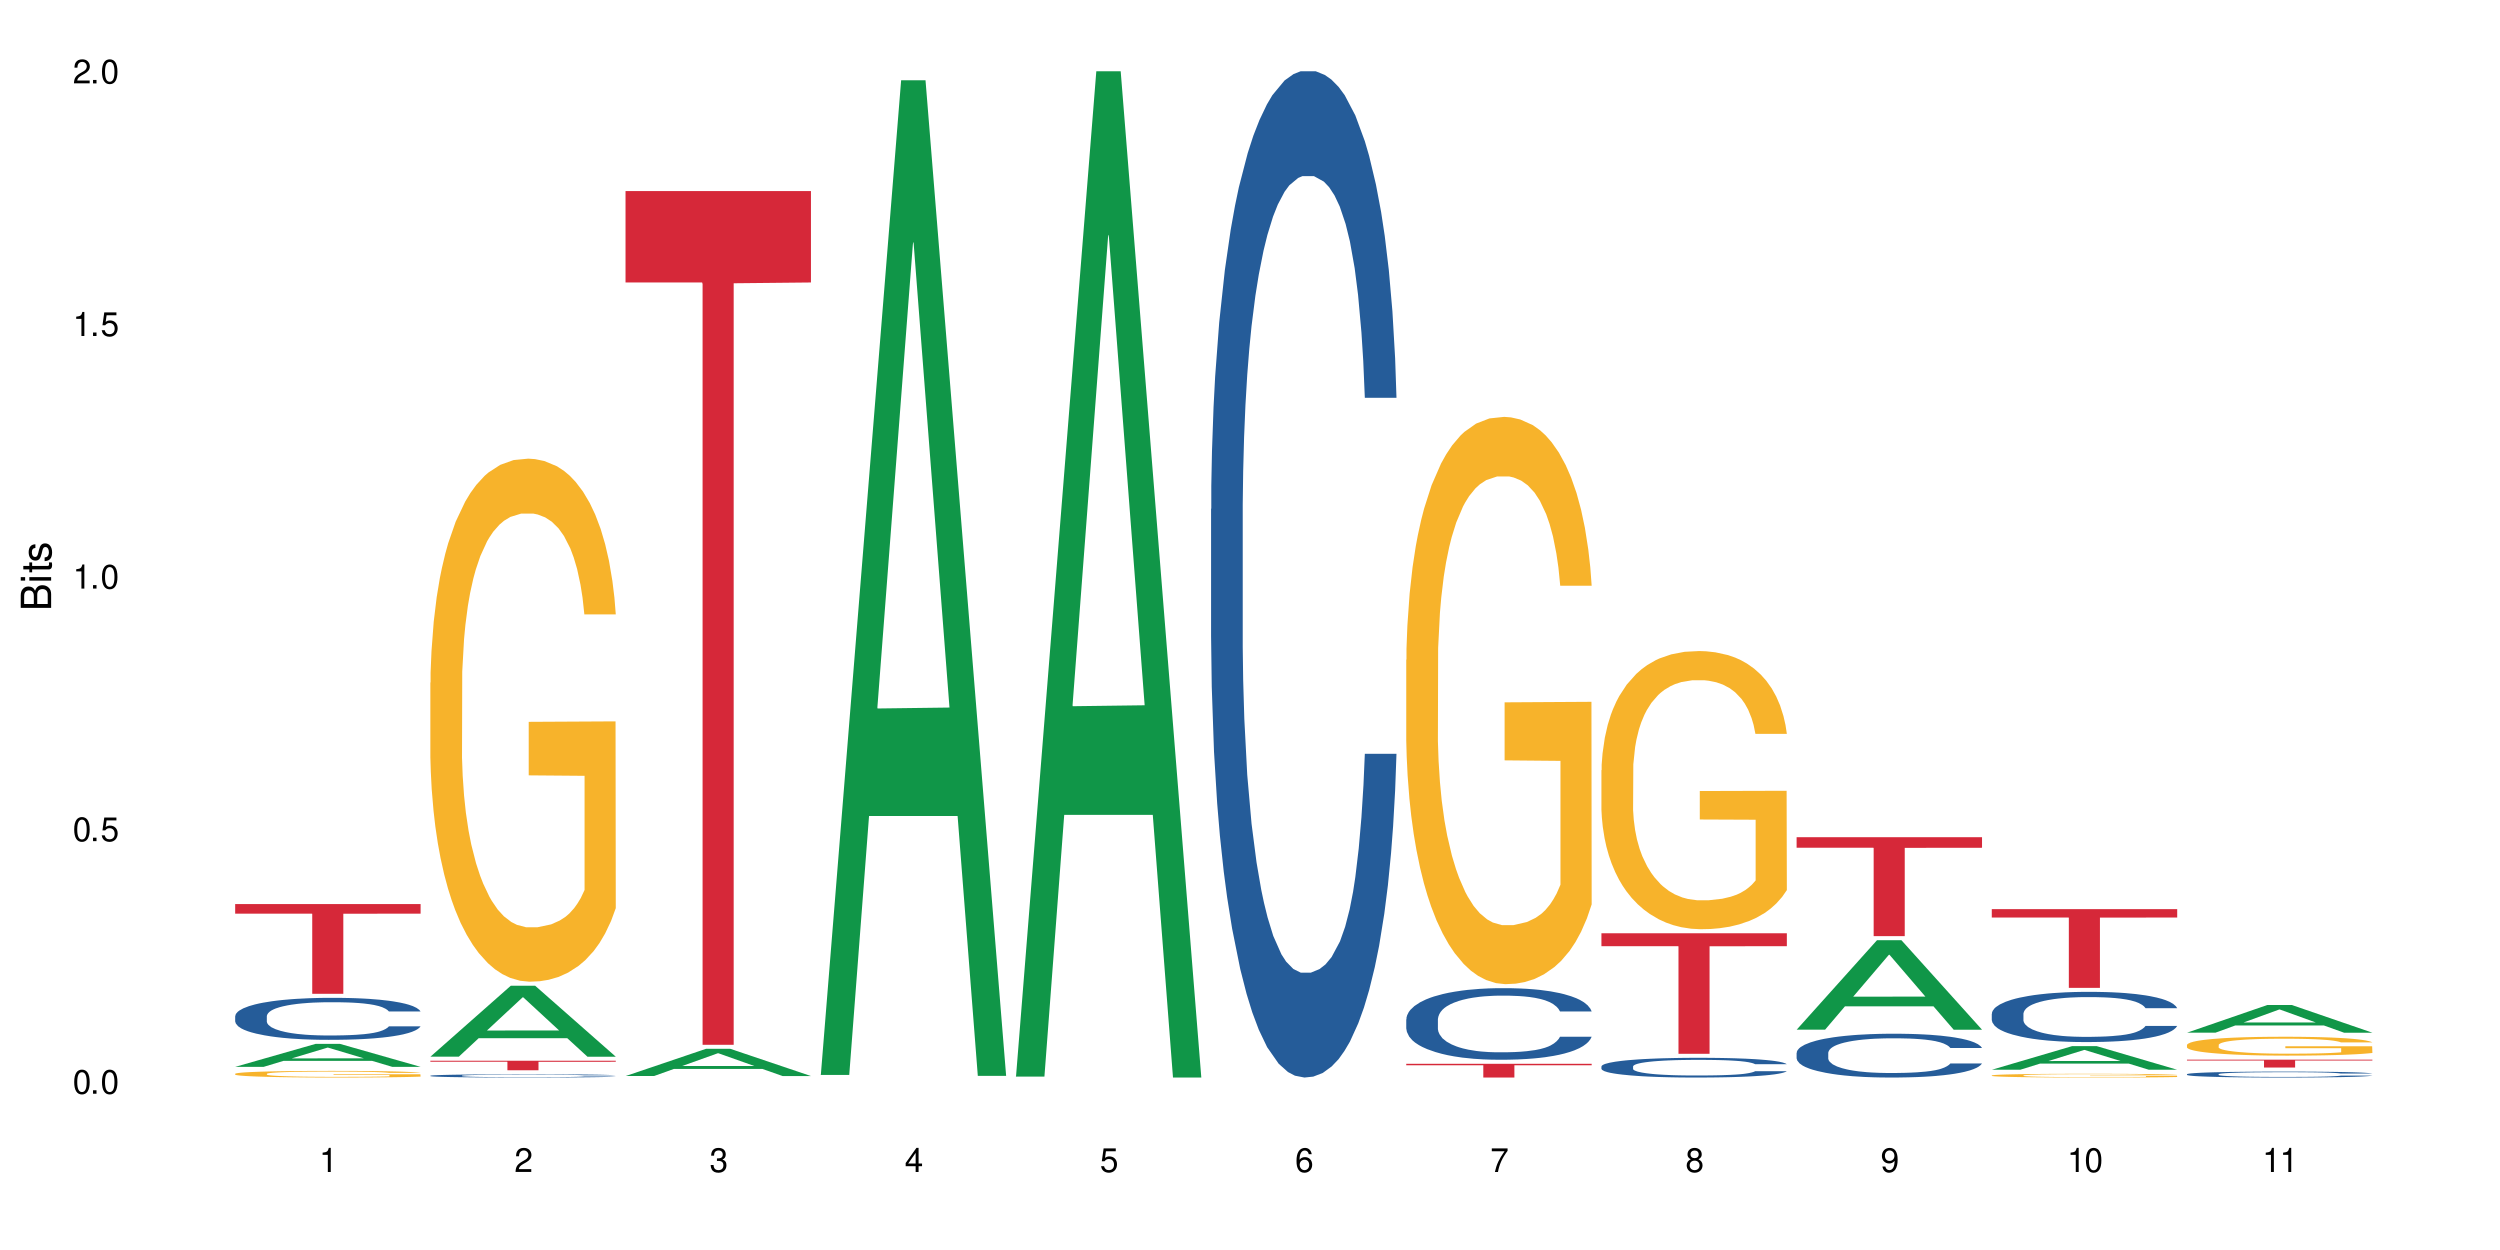 <?xml version="1.0" encoding="UTF-8"?>
<svg xmlns="http://www.w3.org/2000/svg" xmlns:xlink="http://www.w3.org/1999/xlink" width="720" height="360" viewBox="0 0 720 360">
<defs>
<g>
<g id="glyph-0-0">
</g>
<g id="glyph-0-1">
<path d="M 2.641 -6.938 C 2 -6.938 1.422 -6.656 1.078 -6.172 C 0.641 -5.562 0.406 -4.641 0.406 -3.359 C 0.406 -1.016 1.188 0.219 2.641 0.219 C 4.078 0.219 4.859 -1.016 4.859 -3.297 C 4.859 -4.641 4.656 -5.547 4.203 -6.172 C 3.844 -6.656 3.281 -6.938 2.641 -6.938 Z M 2.641 -6.188 C 3.547 -6.188 4 -5.25 4 -3.375 C 4 -1.406 3.562 -0.484 2.625 -0.484 C 1.734 -0.484 1.281 -1.438 1.281 -3.344 C 1.281 -5.25 1.734 -6.188 2.641 -6.188 Z M 2.641 -6.188 "/>
</g>
<g id="glyph-0-2">
<path d="M 1.828 -1 L 0.828 -1 L 0.828 0 L 1.828 0 Z M 1.828 -1 "/>
</g>
<g id="glyph-0-3">
<path d="M 4.562 -6.797 L 1.062 -6.797 L 0.547 -3.094 L 1.328 -3.094 C 1.719 -3.562 2.047 -3.734 2.578 -3.734 C 3.484 -3.734 4.062 -3.109 4.062 -2.094 C 4.062 -1.125 3.484 -0.531 2.578 -0.531 C 1.828 -0.531 1.375 -0.906 1.188 -1.672 L 0.328 -1.672 C 0.453 -1.109 0.547 -0.844 0.75 -0.594 C 1.125 -0.078 1.828 0.219 2.594 0.219 C 3.969 0.219 4.922 -0.781 4.922 -2.219 C 4.922 -3.562 4.031 -4.484 2.719 -4.484 C 2.25 -4.484 1.859 -4.359 1.469 -4.062 L 1.734 -5.969 L 4.562 -5.969 Z M 4.562 -6.797 "/>
</g>
<g id="glyph-0-4">
<path d="M 2.484 -4.938 L 2.484 0 L 3.328 0 L 3.328 -6.938 L 2.766 -6.938 C 2.469 -5.875 2.281 -5.734 0.984 -5.562 L 0.984 -4.938 Z M 2.484 -4.938 "/>
</g>
<g id="glyph-0-5">
<path d="M 4.859 -0.828 L 1.281 -0.828 C 1.359 -1.406 1.672 -1.781 2.5 -2.281 L 3.469 -2.828 C 4.406 -3.344 4.906 -4.062 4.906 -4.906 C 4.906 -5.484 4.672 -6.031 4.266 -6.406 C 3.859 -6.766 3.375 -6.938 2.719 -6.938 C 1.859 -6.938 1.219 -6.625 0.844 -6.031 C 0.609 -5.672 0.5 -5.234 0.484 -4.531 L 1.328 -4.531 C 1.359 -5.016 1.406 -5.281 1.531 -5.516 C 1.75 -5.938 2.188 -6.203 2.703 -6.203 C 3.469 -6.203 4.031 -5.641 4.031 -4.891 C 4.031 -4.344 3.719 -3.859 3.125 -3.516 L 2.234 -3 C 0.812 -2.172 0.406 -1.531 0.328 -0.016 L 4.859 -0.016 Z M 4.859 -0.828 "/>
</g>
<g id="glyph-0-6">
<path d="M 2.125 -3.188 L 2.578 -3.188 C 3.5 -3.188 3.984 -2.766 3.984 -1.922 C 3.984 -1.062 3.469 -0.531 2.594 -0.531 C 1.656 -0.531 1.203 -1 1.156 -2.016 L 0.312 -2.016 C 0.344 -1.453 0.438 -1.094 0.609 -0.781 C 0.953 -0.109 1.625 0.219 2.547 0.219 C 3.953 0.219 4.859 -0.625 4.859 -1.938 C 4.859 -2.828 4.516 -3.297 3.703 -3.594 C 4.344 -3.844 4.656 -4.328 4.656 -5.031 C 4.656 -6.219 3.875 -6.938 2.578 -6.938 C 1.203 -6.938 0.484 -6.172 0.453 -4.703 L 1.297 -4.703 C 1.312 -5.125 1.344 -5.359 1.453 -5.578 C 1.641 -5.969 2.062 -6.203 2.594 -6.203 C 3.344 -6.203 3.797 -5.75 3.797 -5 C 3.797 -4.516 3.609 -4.219 3.25 -4.047 C 3.016 -3.953 2.703 -3.922 2.125 -3.906 Z M 2.125 -3.188 "/>
</g>
<g id="glyph-0-7">
<path d="M 3.141 -1.672 L 3.141 0 L 3.984 0 L 3.984 -1.672 L 4.984 -1.672 L 4.984 -2.438 L 3.984 -2.438 L 3.984 -6.938 L 3.359 -6.938 L 0.266 -2.578 L 0.266 -1.672 Z M 3.141 -2.438 L 1 -2.438 L 3.141 -5.5 Z M 3.141 -2.438 "/>
</g>
<g id="glyph-0-8">
<path d="M 4.781 -5.125 C 4.609 -6.266 3.891 -6.938 2.844 -6.938 C 2.094 -6.938 1.422 -6.578 1.031 -5.953 C 0.594 -5.266 0.406 -4.422 0.406 -3.172 C 0.406 -2 0.578 -1.25 0.984 -0.641 C 1.359 -0.078 1.953 0.219 2.703 0.219 C 3.984 0.219 4.922 -0.75 4.922 -2.094 C 4.922 -3.375 4.062 -4.281 2.844 -4.281 C 2.172 -4.281 1.641 -4.031 1.281 -3.516 C 1.281 -5.234 1.828 -6.188 2.797 -6.188 C 3.391 -6.188 3.797 -5.797 3.938 -5.125 Z M 2.734 -3.531 C 3.547 -3.531 4.062 -2.953 4.062 -2.031 C 4.062 -1.156 3.484 -0.531 2.703 -0.531 C 1.922 -0.531 1.328 -1.188 1.328 -2.078 C 1.328 -2.938 1.906 -3.531 2.734 -3.531 Z M 2.734 -3.531 "/>
</g>
<g id="glyph-0-9">
<path d="M 4.984 -6.797 L 0.438 -6.797 L 0.438 -5.969 L 4.109 -5.969 C 2.5 -3.656 1.828 -2.234 1.328 0 L 2.219 0 C 2.594 -2.172 3.453 -4.047 4.984 -6.094 Z M 4.984 -6.797 "/>
</g>
<g id="glyph-0-10">
<path d="M 3.75 -3.656 C 4.469 -4.094 4.688 -4.438 4.688 -5.078 C 4.688 -6.172 3.844 -6.938 2.641 -6.938 C 1.438 -6.938 0.594 -6.172 0.594 -5.094 C 0.594 -4.438 0.812 -4.094 1.516 -3.656 C 0.734 -3.266 0.359 -2.703 0.359 -1.922 C 0.359 -0.656 1.281 0.219 2.641 0.219 C 3.984 0.219 4.922 -0.656 4.922 -1.922 C 4.922 -2.703 4.531 -3.266 3.75 -3.656 Z M 2.641 -6.188 C 3.359 -6.188 3.812 -5.75 3.812 -5.062 C 3.812 -4.406 3.344 -3.984 2.641 -3.984 C 1.922 -3.984 1.453 -4.406 1.453 -5.078 C 1.453 -5.75 1.922 -6.188 2.641 -6.188 Z M 2.641 -3.266 C 3.484 -3.266 4.062 -2.719 4.062 -1.906 C 4.062 -1.078 3.484 -0.531 2.625 -0.531 C 1.797 -0.531 1.219 -1.094 1.219 -1.906 C 1.219 -2.719 1.781 -3.266 2.641 -3.266 Z M 2.641 -3.266 "/>
</g>
<g id="glyph-0-11">
<path d="M 0.516 -1.578 C 0.672 -0.453 1.406 0.219 2.438 0.219 C 3.188 0.219 3.859 -0.141 4.266 -0.766 C 4.688 -1.453 4.891 -2.297 4.891 -3.547 C 4.891 -4.719 4.703 -5.453 4.312 -6.078 C 3.938 -6.641 3.344 -6.938 2.594 -6.938 C 1.297 -6.938 0.359 -5.969 0.359 -4.625 C 0.359 -3.344 1.234 -2.453 2.453 -2.453 C 3.094 -2.453 3.578 -2.672 4.016 -3.203 C 4 -1.484 3.469 -0.531 2.5 -0.531 C 1.906 -0.531 1.484 -0.906 1.359 -1.578 Z M 2.578 -6.203 C 3.375 -6.203 3.969 -5.531 3.969 -4.641 C 3.969 -3.797 3.391 -3.188 2.547 -3.188 C 1.734 -3.188 1.234 -3.766 1.234 -4.688 C 1.234 -5.562 1.797 -6.203 2.578 -6.203 Z M 2.578 -6.203 "/>
</g>
<g id="glyph-1-0">
</g>
<g id="glyph-1-1">
<path d="M 0 -0.953 L 0 -4.891 C 0 -5.719 -0.234 -6.344 -0.734 -6.797 C -1.188 -7.234 -1.812 -7.469 -2.5 -7.469 C -3.547 -7.469 -4.188 -7 -4.625 -5.875 C -4.984 -6.688 -5.625 -7.094 -6.531 -7.094 C -7.172 -7.094 -7.734 -6.859 -8.141 -6.391 C -8.562 -5.922 -8.75 -5.344 -8.75 -4.5 L -8.75 -0.953 Z M -4.984 -2.062 L -7.766 -2.062 L -7.766 -4.219 C -7.766 -4.844 -7.688 -5.203 -7.453 -5.5 C -7.219 -5.812 -6.859 -5.969 -6.375 -5.969 C -5.891 -5.969 -5.531 -5.812 -5.297 -5.5 C -5.062 -5.203 -4.984 -4.844 -4.984 -4.219 Z M -0.984 -2.062 L -4 -2.062 L -4 -4.781 C -4 -5.766 -3.438 -6.359 -2.484 -6.359 C -1.547 -6.359 -0.984 -5.766 -0.984 -4.781 Z M -0.984 -2.062 "/>
</g>
<g id="glyph-1-2">
<path d="M -6.281 -1.797 L -6.281 -0.797 L 0 -0.797 L 0 -1.797 Z M -8.75 -1.797 L -8.75 -0.797 L -7.484 -0.797 L -7.484 -1.797 Z M -8.75 -1.797 "/>
</g>
<g id="glyph-1-3">
<path d="M -6.281 -3.047 L -6.281 -2.016 L -8.016 -2.016 L -8.016 -1.016 L -6.281 -1.016 L -6.281 -0.172 L -5.469 -0.172 L -5.469 -1.016 L -0.719 -1.016 C -0.078 -1.016 0.281 -1.453 0.281 -2.234 C 0.281 -2.5 0.25 -2.719 0.188 -3.047 L -0.641 -3.047 C -0.609 -2.906 -0.594 -2.766 -0.594 -2.562 C -0.594 -2.141 -0.719 -2.016 -1.156 -2.016 L -5.469 -2.016 L -5.469 -3.047 Z M -6.281 -3.047 "/>
</g>
<g id="glyph-1-4">
<path d="M -4.531 -5.25 C -5.766 -5.25 -6.469 -4.422 -6.469 -2.969 C -6.469 -1.516 -5.719 -0.562 -4.547 -0.562 C -3.562 -0.562 -3.094 -1.062 -2.734 -2.562 L -2.516 -3.484 C -2.344 -4.188 -2.094 -4.469 -1.641 -4.469 C -1.047 -4.469 -0.641 -3.875 -0.641 -3 C -0.641 -2.453 -0.797 -2 -1.062 -1.75 C -1.25 -1.594 -1.422 -1.531 -1.875 -1.469 L -1.875 -0.406 C -0.422 -0.453 0.281 -1.266 0.281 -2.922 C 0.281 -4.5 -0.5 -5.516 -1.719 -5.516 C -2.656 -5.516 -3.172 -4.984 -3.469 -3.734 L -3.703 -2.766 C -3.891 -1.953 -4.156 -1.609 -4.594 -1.609 C -5.188 -1.609 -5.547 -2.125 -5.547 -2.938 C -5.547 -3.75 -5.203 -4.172 -4.531 -4.203 Z M -4.531 -5.25 "/>
</g>
</g>
</defs>
<rect x="-72" y="-36" width="864" height="432" fill="rgb(100%, 100%, 100%)" fill-opacity="1"/>
<path fill-rule="nonzero" fill="rgb(6.275%, 58.824%, 28.235%)" fill-opacity="1" d="M 67.73 307.25 L 67.789 307.242 L 90.895 300.637 L 97.91 300.637 L 121.133 307.254 L 112.973 307.254 L 107.152 305.527 L 81.652 305.527 L 75.945 307.25 L 67.73 307.25 L 84.105 304.812 L 104.816 304.805 L 94.488 301.719 L 94.375 301.711 L 94.262 301.73 L 84.047 304.805 L 84.105 304.812 Z M 67.73 307.25 "/>
<path fill-rule="nonzero" fill="rgb(14.51%, 36.078%, 60%)" fill-opacity="1" d="M 67.73 292.645 L 67.797 292.633 L 67.797 292.367 L 67.992 291.949 L 68.449 291.418 L 68.902 291.055 L 70.074 290.402 L 71.703 289.77 L 73.398 289.285 L 74.633 288.996 L 75.742 288.777 L 78.281 288.367 L 79.91 288.156 L 81.668 287.969 L 83.816 287.781 L 85.379 287.672 L 88.895 287.496 L 91.5 287.418 L 93.52 287.383 L 97.883 287.383 L 100.488 287.43 L 102.375 287.484 L 104.461 287.574 L 106.219 287.672 L 109.281 287.914 L 112.016 288.223 L 113.254 288.402 L 115.207 288.742 L 116.703 289.074 L 117.746 289.363 L 118.918 289.77 L 119.961 290.27 L 120.742 290.832 L 121.133 291.309 L 112.016 291.309 L 111.559 290.867 L 111.039 290.523 L 110.062 290.07 L 109.086 289.75 L 107.715 289.43 L 106.48 289.219 L 104.785 289.008 L 103.289 288.875 L 101.727 288.777 L 100.227 288.711 L 97.363 288.645 L 94.039 288.645 L 92.805 288.668 L 90.262 288.754 L 88.895 288.832 L 86.941 288.988 L 85.574 289.129 L 83.945 289.352 L 82.84 289.539 L 81.473 289.828 L 80.496 290.082 L 79.387 290.445 L 78.738 290.723 L 78.152 291.031 L 77.629 291.395 L 77.238 291.781 L 76.977 292.191 L 76.848 292.59 L 76.848 294.301 L 76.977 294.699 L 77.305 295.164 L 78.152 295.84 L 79.387 296.422 L 80.82 296.887 L 82.188 297.219 L 82.969 297.375 L 84.012 297.551 L 85.641 297.773 L 87.984 297.992 L 89.352 298.082 L 91.438 298.168 L 93.586 298.215 L 96.449 298.215 L 98.988 298.168 L 100.684 298.113 L 102.441 298.027 L 104.852 297.84 L 106.348 297.66 L 107.652 297.453 L 108.629 297.242 L 109.281 297.066 L 110.258 296.723 L 111.039 296.348 L 111.625 295.961 L 112.016 295.582 L 121.133 295.582 L 120.742 296.027 L 120.156 296.457 L 119.57 296.777 L 118.656 297.164 L 117.613 297.508 L 116.117 297.895 L 114.879 298.148 L 113.254 298.422 L 111.754 298.633 L 110.125 298.82 L 107.715 299.043 L 106.152 299.152 L 104.461 299.254 L 102.441 299.34 L 99.902 299.418 L 97.168 299.461 L 94.625 299.473 L 91.891 299.453 L 89.871 299.406 L 87.203 299.309 L 83.883 299.109 L 81.473 298.898 L 79.582 298.688 L 77.957 298.469 L 76.133 298.168 L 73.789 297.684 L 72.355 297.309 L 71.379 297 L 70.27 296.566 L 69.488 296.18 L 68.578 295.562 L 67.926 294.777 L 67.73 294.168 Z M 67.73 292.645 "/>
<path fill-rule="nonzero" fill="rgb(96.863%, 70.196%, 16.863%)" fill-opacity="1" d="M 67.73 309.238 L 67.797 309.238 L 67.797 309.203 L 68.055 309.121 L 68.707 309.016 L 69.555 308.926 L 70.465 308.855 L 71.051 308.82 L 72.027 308.766 L 72.875 308.727 L 75.023 308.648 L 77.762 308.574 L 79.258 308.543 L 80.949 308.516 L 83.359 308.48 L 84.469 308.469 L 87.855 308.441 L 91.695 308.422 L 95.93 308.418 L 97.883 308.422 L 100.555 308.426 L 104.199 308.445 L 106.285 308.465 L 107.91 308.48 L 109.605 308.504 L 111.688 308.539 L 113.645 308.582 L 115.207 308.621 L 116.77 308.676 L 118.07 308.73 L 119.18 308.793 L 120.156 308.867 L 120.742 308.926 L 121.133 308.988 L 112.078 308.988 L 111.559 308.926 L 110.973 308.879 L 109.996 308.82 L 109.02 308.781 L 108.043 308.746 L 106.219 308.703 L 104.656 308.672 L 102.703 308.648 L 100.812 308.633 L 98.664 308.621 L 93.91 308.621 L 90.785 308.633 L 88.961 308.645 L 87.66 308.66 L 85.836 308.688 L 84.727 308.707 L 84.078 308.719 L 82.125 308.773 L 80.82 308.824 L 80.105 308.855 L 79.191 308.91 L 78.543 308.957 L 77.824 309.027 L 77.434 309.078 L 76.914 309.199 L 76.848 309.512 L 77.043 309.578 L 77.434 309.652 L 77.957 309.715 L 78.738 309.781 L 79.52 309.832 L 80.887 309.898 L 82.059 309.945 L 82.969 309.973 L 84.727 310.02 L 85.445 310.035 L 87.137 310.07 L 88.895 310.094 L 91.047 310.113 L 92.672 310.125 L 95.277 310.133 L 98.598 310.133 L 102.508 310.121 L 104.98 310.109 L 106.676 310.094 L 107.781 310.082 L 109.148 310.062 L 110.125 310.047 L 111.039 310.027 L 112.145 309.996 L 112.145 309.578 L 96.059 309.578 L 96.059 309.383 L 121.066 309.379 L 121.133 310.062 L 119.766 310.109 L 118.07 310.156 L 116.441 310.191 L 114.75 310.219 L 112.34 310.254 L 110.387 310.273 L 107.391 310.301 L 104.656 310.316 L 101.789 310.324 L 99.25 310.332 L 96.254 310.332 L 93.586 310.328 L 90.719 310.32 L 88.441 310.305 L 86.355 310.285 L 84.273 310.266 L 81.668 310.227 L 79.973 310.199 L 78.215 310.16 L 76.457 310.117 L 74.895 310.07 L 73.852 310.035 L 72.812 309.992 L 71.703 309.938 L 70.66 309.879 L 69.879 309.824 L 69.164 309.766 L 68.645 309.707 L 68.121 309.629 L 67.859 309.566 L 67.73 309.512 Z M 67.73 309.238 "/>
<path fill-rule="nonzero" fill="rgb(83.922%, 15.686%, 22.353%)" fill-opacity="1" d="M 67.73 260.367 L 121.133 260.367 L 121.133 263.133 L 98.875 263.156 L 98.875 286.219 L 89.922 286.219 L 89.922 263.18 L 89.793 263.133 L 67.73 263.133 Z M 67.73 260.367 "/>
<path fill-rule="nonzero" fill="rgb(6.275%, 58.824%, 28.235%)" fill-opacity="1" d="M 123.941 304.312 L 124 304.293 L 147.105 283.895 L 154.125 283.895 L 177.344 304.332 L 169.184 304.332 L 163.367 298.996 L 137.863 298.996 L 132.156 304.312 L 123.941 304.312 L 140.316 296.789 L 161.027 296.77 L 150.699 287.234 L 150.586 287.215 L 150.473 287.273 L 140.258 296.77 L 140.316 296.789 Z M 123.941 304.312 "/>
<path fill-rule="nonzero" fill="rgb(14.51%, 36.078%, 60%)" fill-opacity="1" d="M 123.941 309.805 L 124.008 309.801 L 124.008 309.781 L 124.203 309.75 L 124.66 309.707 L 125.113 309.68 L 126.285 309.629 L 127.914 309.582 L 129.609 309.543 L 130.844 309.52 L 131.953 309.504 L 134.492 309.473 L 136.121 309.457 L 137.879 309.441 L 140.027 309.426 L 141.59 309.418 L 145.109 309.406 L 147.711 309.398 L 149.73 309.395 L 154.094 309.395 L 156.699 309.398 L 158.59 309.402 L 160.672 309.41 L 162.43 309.418 L 165.492 309.438 L 168.227 309.461 L 169.465 309.477 L 171.418 309.5 L 172.914 309.527 L 173.957 309.551 L 175.129 309.582 L 176.172 309.621 L 176.953 309.664 L 177.344 309.699 L 168.227 309.699 L 167.77 309.664 L 167.25 309.641 L 166.273 309.605 L 165.297 309.578 L 163.93 309.555 L 162.691 309.539 L 160.996 309.523 L 159.5 309.512 L 157.938 309.504 L 156.438 309.5 L 153.574 309.492 L 150.254 309.492 L 149.016 309.496 L 146.477 309.504 L 145.109 309.508 L 143.152 309.52 L 141.785 309.531 L 140.156 309.547 L 139.051 309.562 L 137.684 309.586 L 136.707 309.605 L 135.598 309.633 L 134.949 309.656 L 134.363 309.68 L 133.84 309.707 L 133.449 309.738 L 133.191 309.77 L 133.059 309.801 L 133.059 309.934 L 133.191 309.961 L 133.516 310 L 134.363 310.051 L 135.598 310.098 L 137.031 310.133 L 138.398 310.156 L 139.18 310.168 L 140.223 310.184 L 141.852 310.199 L 144.195 310.219 L 145.562 310.227 L 147.648 310.23 L 149.797 310.234 L 152.66 310.234 L 155.203 310.23 L 156.895 310.227 L 158.652 310.219 L 161.062 310.207 L 162.559 310.191 L 163.863 310.176 L 164.84 310.16 L 165.492 310.145 L 166.469 310.121 L 167.25 310.09 L 167.836 310.059 L 168.227 310.031 L 177.344 310.031 L 176.953 310.066 L 176.367 310.098 L 175.781 310.125 L 174.867 310.152 L 173.828 310.18 L 172.328 310.211 L 171.09 310.23 L 169.465 310.25 L 167.965 310.266 L 166.336 310.281 L 163.93 310.301 L 162.363 310.309 L 160.672 310.316 L 158.652 310.32 L 156.113 310.328 L 153.379 310.332 L 148.102 310.332 L 146.086 310.328 L 143.414 310.32 L 140.094 310.305 L 137.684 310.289 L 135.793 310.273 L 134.168 310.254 L 132.344 310.23 L 130 310.195 L 128.566 310.164 L 127.59 310.141 L 126.48 310.105 L 125.699 310.078 L 124.789 310.031 L 124.137 309.969 L 123.941 309.922 Z M 123.941 309.805 "/>
<path fill-rule="nonzero" fill="rgb(96.863%, 70.196%, 16.863%)" fill-opacity="1" d="M 123.941 196.609 L 124.008 196.473 L 124.008 193.723 L 124.27 187.531 L 124.918 179 L 125.766 171.984 L 126.676 166.48 L 127.266 163.594 L 128.242 159.465 L 129.086 156.438 L 131.234 150.25 L 133.973 144.469 L 135.469 141.996 L 137.164 139.656 L 139.57 137.043 L 140.68 136.078 L 144.066 133.879 L 147.906 132.5 L 152.141 132.09 L 154.094 132.227 L 156.766 132.777 L 160.41 134.289 L 162.496 135.664 L 164.125 137.043 L 165.816 138.828 L 167.902 141.582 L 169.855 144.883 L 171.418 148.184 L 172.98 152.312 L 174.281 156.715 L 175.391 161.531 L 176.367 167.309 L 176.953 172.121 L 177.344 176.938 L 168.293 176.938 L 167.77 172.121 L 167.184 168.41 L 166.207 163.867 L 165.23 160.566 L 164.254 157.953 L 162.43 154.375 L 160.867 152.176 L 158.914 150.25 L 157.023 149.012 L 154.875 148.184 L 153.574 147.91 L 150.121 147.91 L 146.996 148.871 L 145.172 149.973 L 143.871 151.074 L 142.047 153.137 L 140.941 154.789 L 140.289 155.891 L 138.336 160.152 L 137.031 164.008 L 136.316 166.621 L 135.402 170.746 L 134.754 174.461 L 134.035 179.965 L 133.645 184.09 L 133.125 193.445 L 133.059 218.211 L 133.254 223.438 L 133.645 229.078 L 134.168 234.031 L 134.949 239.258 L 135.73 243.246 L 137.098 248.613 L 138.27 252.191 L 139.18 254.527 L 140.941 258.242 L 141.656 259.48 L 143.348 261.957 L 145.109 263.883 L 147.258 265.535 L 148.883 266.359 L 151.488 267.047 L 154.812 267.047 L 158.719 266.223 L 161.191 265.121 L 162.887 264.02 L 163.992 263.059 L 165.359 261.547 L 166.336 260.168 L 167.25 258.656 L 168.355 256.316 L 168.355 223.438 L 152.27 223.301 L 152.27 207.891 L 177.277 207.754 L 177.344 261.547 L 175.977 265.258 L 174.281 268.836 L 172.656 271.59 L 170.961 273.926 L 168.551 276.539 L 166.598 278.191 L 163.602 280.117 L 160.867 281.355 L 158 282.18 L 155.461 282.594 L 152.465 282.73 L 149.797 282.457 L 146.93 281.629 L 144.652 280.531 L 142.566 279.156 L 140.484 277.367 L 137.879 274.477 L 136.188 272.137 L 134.426 269.25 L 132.668 265.809 L 131.105 262.094 L 130.062 259.207 L 129.023 255.906 L 127.914 251.777 L 126.871 247.102 L 126.09 242.836 L 125.375 238.02 L 124.855 233.48 L 124.332 227.289 L 124.074 222.336 L 123.941 218.07 Z M 123.941 196.609 "/>
<path fill-rule="nonzero" fill="rgb(83.922%, 15.686%, 22.353%)" fill-opacity="1" d="M 123.941 305.496 L 177.344 305.496 L 177.344 305.789 L 155.086 305.793 L 155.086 308.23 L 146.133 308.23 L 146.133 305.793 L 146.004 305.789 L 123.941 305.789 Z M 123.941 305.496 "/>
<path fill-rule="nonzero" fill="rgb(6.275%, 58.824%, 28.235%)" fill-opacity="1" d="M 180.152 309.895 L 180.211 309.891 L 203.316 302.062 L 210.336 302.062 L 233.555 309.902 L 225.395 309.902 L 219.578 307.855 L 194.074 307.855 L 188.371 309.895 L 180.152 309.895 L 196.527 307.008 L 217.238 307.004 L 206.91 303.344 L 206.797 303.336 L 206.684 303.355 L 196.473 307.004 L 196.527 307.008 Z M 180.152 309.895 "/>
<path fill-rule="nonzero" fill="rgb(83.922%, 15.686%, 22.353%)" fill-opacity="1" d="M 180.152 55.031 L 233.555 55.031 L 233.555 81.352 L 211.301 81.582 L 211.301 300.898 L 202.344 300.898 L 202.344 81.812 L 202.215 81.352 L 180.152 81.352 Z M 180.152 55.031 "/>
<path fill-rule="nonzero" fill="rgb(6.275%, 58.824%, 28.235%)" fill-opacity="1" d="M 236.367 309.582 L 236.422 309.312 L 259.527 23.121 L 266.547 23.121 L 289.766 309.852 L 281.609 309.852 L 275.789 235.004 L 250.285 235.004 L 244.582 309.582 L 236.367 309.582 L 252.738 204.043 L 273.449 203.773 L 263.121 69.965 L 263.008 69.699 L 262.895 70.504 L 252.684 203.773 L 252.738 204.043 Z M 236.367 309.582 "/>
<path fill-rule="nonzero" fill="rgb(6.275%, 58.824%, 28.235%)" fill-opacity="1" d="M 292.578 310.059 L 292.633 309.789 L 315.738 20.527 L 322.758 20.527 L 345.977 310.332 L 337.82 310.332 L 332 234.684 L 306.496 234.684 L 300.793 310.059 L 292.578 310.059 L 308.949 203.391 L 329.66 203.117 L 319.336 67.875 L 319.219 67.602 L 319.105 68.418 L 308.895 203.117 L 308.949 203.391 Z M 292.578 310.059 "/>
<path fill-rule="nonzero" fill="rgb(14.51%, 36.078%, 60%)" fill-opacity="1" d="M 348.789 146.621 L 348.852 146.355 L 348.852 140 L 349.051 129.934 L 349.504 117.215 L 349.961 108.477 L 351.133 92.844 L 352.762 77.746 L 354.453 66.09 L 355.691 59.203 L 356.797 53.902 L 359.34 44.102 L 360.965 39.07 L 362.727 34.566 L 364.875 30.062 L 366.438 27.414 L 369.953 23.176 L 372.559 21.32 L 374.578 20.527 L 378.941 20.527 L 381.547 21.586 L 383.434 22.91 L 385.52 25.031 L 387.277 27.414 L 390.336 33.242 L 393.07 40.66 L 394.309 44.898 L 396.262 53.109 L 397.762 61.055 L 398.805 67.945 L 399.977 77.746 L 401.016 89.668 L 401.797 103.176 L 402.188 114.566 L 393.07 114.566 L 392.617 103.973 L 392.094 95.758 L 391.117 84.898 L 390.141 77.215 L 388.773 69.535 L 387.535 64.5 L 385.844 59.469 L 384.344 56.289 L 382.781 53.902 L 381.285 52.316 L 378.418 50.727 L 375.098 50.727 L 373.859 51.254 L 371.32 53.375 L 369.953 55.23 L 368 58.938 L 366.633 62.383 L 365.004 67.68 L 363.898 72.184 L 362.531 79.07 L 361.551 85.164 L 360.445 93.906 L 359.793 100.527 L 359.207 107.945 L 358.688 116.688 L 358.297 125.957 L 358.035 135.762 L 357.906 145.297 L 357.906 186.355 L 358.035 195.895 L 358.363 207.02 L 359.207 223.18 L 360.445 237.219 L 361.879 248.344 L 363.246 256.293 L 364.027 260 L 365.07 264.238 L 366.695 269.535 L 369.043 274.836 L 370.41 276.953 L 372.492 279.074 L 374.641 280.133 L 377.508 280.133 L 380.047 279.074 L 381.742 277.75 L 383.5 275.629 L 385.91 271.125 L 387.406 266.887 L 388.707 261.855 L 389.688 256.82 L 390.336 252.582 L 391.312 244.371 L 392.094 235.363 L 392.68 226.094 L 393.07 217.086 L 402.188 217.086 L 401.797 227.684 L 401.211 238.012 L 400.625 245.695 L 399.715 254.969 L 398.672 263.18 L 397.176 272.449 L 395.938 278.543 L 394.309 285.168 L 392.812 290.199 L 391.184 294.703 L 388.773 300 L 387.211 302.648 L 385.52 305.035 L 383.5 307.152 L 380.961 309.008 L 378.223 310.066 L 375.684 310.332 L 372.949 309.801 L 370.93 308.742 L 368.262 306.359 L 364.938 301.59 L 362.531 296.559 L 360.641 291.523 L 359.012 286.227 L 357.188 279.074 L 354.844 267.418 L 353.41 258.41 L 352.434 250.992 L 351.328 240.664 L 350.547 231.391 L 349.637 216.555 L 348.984 197.746 L 348.789 183.18 Z M 348.789 146.621 "/>
<path fill-rule="nonzero" fill="rgb(14.51%, 36.078%, 60%)" fill-opacity="1" d="M 405 293.57 L 405.066 293.551 L 405.066 293.102 L 405.262 292.383 L 405.715 291.48 L 406.172 290.859 L 407.344 289.746 L 408.973 288.672 L 410.664 287.844 L 411.902 287.355 L 413.012 286.977 L 415.551 286.281 L 417.18 285.922 L 418.938 285.605 L 421.086 285.285 L 422.648 285.094 L 426.164 284.793 L 428.77 284.66 L 430.789 284.605 L 435.152 284.605 L 437.758 284.68 L 439.645 284.773 L 441.73 284.926 L 443.488 285.094 L 446.547 285.508 L 449.285 286.035 L 450.52 286.34 L 452.473 286.922 L 453.973 287.488 L 455.016 287.977 L 456.188 288.672 L 457.227 289.52 L 458.012 290.48 L 458.402 291.293 L 449.285 291.293 L 448.828 290.539 L 448.309 289.953 L 447.328 289.184 L 446.352 288.637 L 444.984 288.09 L 443.746 287.73 L 442.055 287.375 L 440.559 287.148 L 438.992 286.977 L 437.496 286.867 L 434.629 286.754 L 431.309 286.754 L 430.07 286.789 L 427.531 286.941 L 426.164 287.074 L 424.211 287.336 L 422.844 287.582 L 421.215 287.957 L 420.109 288.277 L 418.742 288.77 L 417.766 289.199 L 416.656 289.824 L 416.004 290.293 L 415.418 290.82 L 414.898 291.441 L 414.508 292.102 L 414.246 292.797 L 414.117 293.477 L 414.117 296.395 L 414.246 297.074 L 414.574 297.863 L 415.418 299.016 L 416.656 300.012 L 418.09 300.805 L 419.457 301.367 L 420.238 301.633 L 421.281 301.934 L 422.91 302.309 L 425.254 302.688 L 426.621 302.836 L 428.703 302.988 L 430.855 303.062 L 433.719 303.062 L 436.258 302.988 L 437.953 302.895 L 439.711 302.742 L 442.121 302.422 L 443.617 302.121 L 444.922 301.762 L 445.898 301.406 L 446.547 301.105 L 447.523 300.52 L 448.309 299.879 L 448.895 299.223 L 449.285 298.582 L 458.402 298.582 L 458.012 299.332 L 457.426 300.07 L 456.836 300.613 L 455.926 301.273 L 454.883 301.859 L 453.387 302.516 L 452.148 302.949 L 450.52 303.422 L 449.023 303.777 L 447.395 304.098 L 444.984 304.477 L 443.422 304.664 L 441.73 304.832 L 439.711 304.984 L 437.172 305.117 L 434.434 305.191 L 431.895 305.211 L 429.16 305.172 L 427.141 305.098 L 424.473 304.93 L 421.148 304.59 L 418.742 304.23 L 416.852 303.875 L 415.223 303.496 L 413.402 302.988 L 411.055 302.16 L 409.625 301.52 L 408.648 300.992 L 407.539 300.258 L 406.758 299.598 L 405.848 298.543 L 405.195 297.207 L 405 296.168 Z M 405 293.57 "/>
<path fill-rule="nonzero" fill="rgb(96.863%, 70.196%, 16.863%)" fill-opacity="1" d="M 405 190.035 L 405.066 189.887 L 405.066 186.902 L 405.324 180.188 L 405.977 170.938 L 406.824 163.328 L 407.734 157.359 L 408.32 154.227 L 409.297 149.75 L 410.145 146.469 L 412.293 139.754 L 415.027 133.488 L 416.527 130.801 L 418.219 128.266 L 420.629 125.43 L 421.738 124.387 L 425.121 121.996 L 428.965 120.504 L 433.199 120.059 L 435.152 120.207 L 437.82 120.805 L 441.469 122.445 L 443.551 123.938 L 445.18 125.43 L 446.875 127.371 L 448.957 130.352 L 450.91 133.934 L 452.473 137.516 L 454.039 141.992 L 455.34 146.766 L 456.445 151.988 L 457.426 158.254 L 458.012 163.477 L 458.402 168.699 L 449.348 168.699 L 448.828 163.477 L 448.242 159.449 L 447.266 154.523 L 446.289 150.945 L 445.312 148.109 L 443.488 144.23 L 441.926 141.844 L 439.973 139.754 L 438.082 138.41 L 435.934 137.516 L 434.629 137.219 L 431.18 137.219 L 428.055 138.262 L 426.23 139.457 L 424.926 140.648 L 423.105 142.887 L 421.996 144.676 L 421.348 145.871 L 419.391 150.496 L 418.09 154.676 L 417.375 157.508 L 416.461 161.984 L 415.809 166.016 L 415.094 171.984 L 414.703 176.457 L 414.184 186.605 L 414.117 213.461 L 414.312 219.133 L 414.703 225.25 L 415.223 230.621 L 416.004 236.293 L 416.785 240.617 L 418.156 246.438 L 419.328 250.316 L 420.238 252.855 L 421.996 256.883 L 422.715 258.227 L 424.406 260.91 L 426.164 263 L 428.312 264.789 L 429.941 265.688 L 432.547 266.434 L 435.867 266.434 L 439.777 265.535 L 442.25 264.344 L 443.945 263.148 L 445.051 262.105 L 446.418 260.465 L 447.395 258.973 L 448.309 257.328 L 449.414 254.793 L 449.414 219.133 L 433.328 218.984 L 433.328 202.273 L 458.336 202.121 L 458.402 260.465 L 457.031 264.492 L 455.34 268.371 L 453.711 271.355 L 452.02 273.891 L 449.609 276.727 L 447.656 278.516 L 444.66 280.605 L 441.926 281.949 L 439.059 282.844 L 436.52 283.293 L 433.523 283.441 L 430.855 283.145 L 427.988 282.246 L 425.707 281.055 L 423.625 279.562 L 421.543 277.621 L 418.938 274.488 L 417.242 271.953 L 415.484 268.82 L 413.727 265.09 L 412.164 261.059 L 411.121 257.926 L 410.078 254.348 L 408.973 249.871 L 407.93 244.797 L 407.148 240.172 L 406.434 234.949 L 405.91 230.023 L 405.391 223.309 L 405.129 217.938 L 405 213.312 Z M 405 190.035 "/>
<path fill-rule="nonzero" fill="rgb(83.922%, 15.686%, 22.353%)" fill-opacity="1" d="M 405 306.375 L 458.402 306.375 L 458.402 306.797 L 436.145 306.801 L 436.145 310.332 L 427.191 310.332 L 427.191 306.805 L 427.062 306.797 L 405 306.797 Z M 405 306.375 "/>
<path fill-rule="nonzero" fill="rgb(14.51%, 36.078%, 60%)" fill-opacity="1" d="M 461.211 307.125 L 461.277 307.121 L 461.277 306.996 L 461.473 306.797 L 461.926 306.547 L 462.383 306.379 L 463.555 306.07 L 465.184 305.773 L 466.879 305.547 L 468.113 305.41 L 469.223 305.309 L 471.762 305.117 L 473.391 305.016 L 475.148 304.93 L 477.297 304.84 L 478.859 304.789 L 482.375 304.707 L 484.98 304.668 L 487 304.652 L 491.363 304.652 L 493.969 304.676 L 495.855 304.699 L 497.941 304.742 L 499.699 304.789 L 502.762 304.902 L 505.496 305.047 L 506.73 305.133 L 508.688 305.293 L 510.184 305.449 L 511.227 305.582 L 512.398 305.773 L 513.441 306.008 L 514.223 306.273 L 514.613 306.496 L 505.496 306.496 L 505.039 306.289 L 504.52 306.129 L 503.543 305.914 L 502.562 305.766 L 501.195 305.613 L 499.961 305.516 L 498.266 305.418 L 496.77 305.355 L 495.207 305.309 L 493.707 305.277 L 490.844 305.246 L 487.52 305.246 L 486.285 305.258 L 483.742 305.297 L 482.375 305.332 L 480.422 305.406 L 479.055 305.473 L 477.426 305.578 L 476.32 305.664 L 474.953 305.801 L 473.977 305.922 L 472.867 306.09 L 472.219 306.223 L 471.633 306.367 L 471.109 306.539 L 470.719 306.719 L 470.457 306.91 L 470.328 307.098 L 470.328 307.902 L 470.457 308.09 L 470.785 308.309 L 471.633 308.625 L 472.867 308.898 L 474.301 309.117 L 475.668 309.273 L 476.449 309.348 L 477.492 309.43 L 479.121 309.531 L 481.465 309.637 L 482.832 309.68 L 484.918 309.719 L 487.066 309.742 L 489.93 309.742 L 492.469 309.719 L 494.164 309.695 L 495.922 309.652 L 498.332 309.562 L 499.828 309.48 L 501.133 309.383 L 502.109 309.285 L 502.762 309.199 L 503.738 309.039 L 504.52 308.863 L 505.105 308.684 L 505.496 308.504 L 514.613 308.504 L 514.223 308.715 L 513.637 308.914 L 513.051 309.066 L 512.137 309.246 L 511.094 309.41 L 509.598 309.59 L 508.359 309.711 L 506.73 309.84 L 505.234 309.938 L 503.605 310.027 L 501.195 310.129 L 499.633 310.184 L 497.941 310.23 L 495.922 310.27 L 493.383 310.305 L 490.648 310.328 L 488.105 310.332 L 485.371 310.32 L 483.352 310.301 L 480.684 310.254 L 477.363 310.16 L 474.953 310.062 L 473.062 309.965 L 471.438 309.859 L 469.613 309.719 L 467.27 309.492 L 465.836 309.316 L 464.859 309.168 L 463.75 308.969 L 462.969 308.785 L 462.059 308.496 L 461.406 308.125 L 461.211 307.84 Z M 461.211 307.125 "/>
<path fill-rule="nonzero" fill="rgb(96.863%, 70.196%, 16.863%)" fill-opacity="1" d="M 461.211 221.816 L 461.277 221.742 L 461.277 220.281 L 461.535 216.988 L 462.188 212.449 L 463.035 208.719 L 463.945 205.793 L 464.531 204.258 L 465.508 202.062 L 466.355 200.453 L 468.504 197.16 L 471.242 194.086 L 472.738 192.77 L 474.43 191.523 L 476.84 190.137 L 477.949 189.621 L 481.336 188.453 L 485.176 187.719 L 489.41 187.5 L 491.363 187.574 L 494.035 187.867 L 497.68 188.672 L 499.766 189.402 L 501.391 190.137 L 503.086 191.086 L 505.168 192.551 L 507.125 194.305 L 508.688 196.062 L 510.25 198.258 L 511.551 200.598 L 512.66 203.16 L 513.637 206.23 L 514.223 208.793 L 514.613 211.352 L 505.559 211.352 L 505.039 208.793 L 504.453 206.816 L 503.477 204.402 L 502.5 202.645 L 501.523 201.258 L 499.699 199.355 L 498.137 198.184 L 496.184 197.16 L 494.293 196.5 L 492.145 196.062 L 490.844 195.914 L 487.391 195.914 L 484.266 196.426 L 482.441 197.012 L 481.141 197.598 L 479.316 198.695 L 478.207 199.574 L 477.559 200.16 L 475.602 202.426 L 474.301 204.477 L 473.586 205.867 L 472.672 208.062 L 472.023 210.035 L 471.305 212.961 L 470.914 215.156 L 470.395 220.133 L 470.328 233.305 L 470.523 236.082 L 470.914 239.082 L 471.438 241.719 L 472.219 244.496 L 473 246.621 L 474.367 249.473 L 475.539 251.375 L 476.449 252.621 L 478.207 254.594 L 478.926 255.254 L 480.617 256.57 L 482.375 257.594 L 484.523 258.473 L 486.152 258.91 L 488.758 259.277 L 492.078 259.277 L 495.988 258.84 L 498.461 258.254 L 500.156 257.668 L 501.262 257.156 L 502.629 256.352 L 503.605 255.617 L 504.52 254.812 L 505.625 253.57 L 505.625 236.082 L 489.539 236.012 L 489.539 227.816 L 514.547 227.742 L 514.613 256.352 L 513.246 258.324 L 511.551 260.227 L 509.922 261.691 L 508.23 262.938 L 505.82 264.324 L 503.867 265.203 L 500.871 266.227 L 498.137 266.887 L 495.27 267.324 L 492.73 267.547 L 489.734 267.617 L 487.066 267.473 L 484.199 267.031 L 481.922 266.449 L 479.836 265.715 L 477.754 264.766 L 475.148 263.227 L 473.453 261.984 L 471.695 260.449 L 469.938 258.617 L 468.375 256.645 L 467.332 255.105 L 466.289 253.352 L 465.184 251.156 L 464.141 248.668 L 463.359 246.398 L 462.645 243.84 L 462.121 241.426 L 461.602 238.133 L 461.34 235.5 L 461.211 233.23 Z M 461.211 221.816 "/>
<path fill-rule="nonzero" fill="rgb(83.922%, 15.686%, 22.353%)" fill-opacity="1" d="M 461.211 268.781 L 514.613 268.781 L 514.613 272.496 L 492.355 272.531 L 492.355 303.488 L 483.402 303.488 L 483.402 272.562 L 483.273 272.496 L 461.211 272.496 Z M 461.211 268.781 "/>
<path fill-rule="nonzero" fill="rgb(6.275%, 58.824%, 28.235%)" fill-opacity="1" d="M 517.422 296.535 L 517.48 296.512 L 540.586 270.77 L 547.602 270.77 L 570.824 296.559 L 562.664 296.559 L 556.848 289.828 L 531.344 289.828 L 525.637 296.535 L 517.422 296.535 L 533.797 287.043 L 554.508 287.02 L 544.18 274.984 L 544.066 274.957 L 543.953 275.031 L 533.738 287.02 L 533.797 287.043 Z M 517.422 296.535 "/>
<path fill-rule="nonzero" fill="rgb(14.51%, 36.078%, 60%)" fill-opacity="1" d="M 517.422 303.211 L 517.488 303.199 L 517.488 302.922 L 517.684 302.484 L 518.141 301.93 L 518.594 301.551 L 519.766 300.871 L 521.395 300.215 L 523.09 299.707 L 524.324 299.406 L 525.434 299.176 L 527.973 298.75 L 529.602 298.531 L 531.359 298.336 L 533.508 298.141 L 535.07 298.023 L 538.586 297.84 L 541.191 297.758 L 543.211 297.723 L 547.574 297.723 L 550.18 297.77 L 552.066 297.828 L 554.152 297.922 L 555.91 298.023 L 558.973 298.277 L 561.707 298.602 L 562.945 298.785 L 564.898 299.141 L 566.395 299.488 L 567.438 299.789 L 568.609 300.215 L 569.652 300.73 L 570.434 301.32 L 570.824 301.816 L 561.707 301.816 L 561.25 301.355 L 560.73 300.996 L 559.754 300.523 L 558.777 300.191 L 557.41 299.855 L 556.172 299.637 L 554.477 299.418 L 552.98 299.281 L 551.418 299.176 L 549.918 299.105 L 547.055 299.039 L 543.734 299.039 L 542.496 299.062 L 539.957 299.152 L 538.586 299.234 L 536.633 299.395 L 535.266 299.547 L 533.637 299.777 L 532.531 299.973 L 531.164 300.27 L 530.188 300.535 L 529.078 300.918 L 528.43 301.203 L 527.844 301.527 L 527.32 301.906 L 526.93 302.312 L 526.672 302.738 L 526.539 303.152 L 526.539 304.938 L 526.672 305.355 L 526.996 305.836 L 527.844 306.539 L 529.078 307.152 L 530.512 307.637 L 531.879 307.98 L 532.66 308.145 L 533.703 308.328 L 535.332 308.559 L 537.676 308.789 L 539.043 308.879 L 541.129 308.973 L 543.277 309.02 L 546.141 309.02 L 548.684 308.973 L 550.375 308.914 L 552.133 308.824 L 554.543 308.625 L 556.039 308.441 L 557.344 308.223 L 558.32 308.004 L 558.973 307.82 L 559.949 307.461 L 560.73 307.07 L 561.316 306.668 L 561.707 306.277 L 570.824 306.277 L 570.434 306.738 L 569.848 307.188 L 569.262 307.52 L 568.348 307.922 L 567.309 308.281 L 565.809 308.684 L 564.57 308.949 L 562.945 309.238 L 561.445 309.457 L 559.816 309.652 L 557.41 309.883 L 555.844 310 L 554.152 310.102 L 552.133 310.195 L 549.594 310.273 L 546.859 310.32 L 544.32 310.332 L 541.582 310.309 L 539.566 310.262 L 536.895 310.16 L 533.574 309.953 L 531.164 309.734 L 529.273 309.516 L 527.648 309.285 L 525.824 308.973 L 523.48 308.465 L 522.047 308.074 L 521.07 307.75 L 519.961 307.301 L 519.18 306.898 L 518.27 306.254 L 517.617 305.434 L 517.422 304.801 Z M 517.422 303.211 "/>
<path fill-rule="nonzero" fill="rgb(83.922%, 15.686%, 22.353%)" fill-opacity="1" d="M 517.422 241.105 L 570.824 241.105 L 570.824 244.156 L 548.566 244.184 L 548.566 269.605 L 539.613 269.605 L 539.613 244.211 L 539.484 244.156 L 517.422 244.156 Z M 517.422 241.105 "/>
<path fill-rule="nonzero" fill="rgb(6.275%, 58.824%, 28.235%)" fill-opacity="1" d="M 573.633 308.082 L 573.691 308.078 L 596.797 301.277 L 603.816 301.277 L 627.035 308.09 L 618.875 308.09 L 613.059 306.312 L 587.555 306.312 L 581.852 308.082 L 573.633 308.082 L 590.008 305.578 L 610.719 305.57 L 600.391 302.391 L 600.277 302.387 L 600.164 302.406 L 589.953 305.57 L 590.008 305.578 Z M 573.633 308.082 "/>
<path fill-rule="nonzero" fill="rgb(14.51%, 36.078%, 60%)" fill-opacity="1" d="M 573.633 291.949 L 573.699 291.938 L 573.699 291.621 L 573.895 291.117 L 574.352 290.484 L 574.805 290.051 L 575.98 289.27 L 577.605 288.516 L 579.301 287.934 L 580.539 287.59 L 581.645 287.328 L 584.184 286.84 L 585.812 286.586 L 587.57 286.363 L 589.719 286.137 L 591.281 286.008 L 594.801 285.797 L 597.402 285.703 L 599.422 285.664 L 603.785 285.664 L 606.391 285.715 L 608.281 285.781 L 610.363 285.887 L 612.121 286.008 L 615.184 286.297 L 617.918 286.668 L 619.156 286.879 L 621.109 287.289 L 622.605 287.684 L 623.648 288.027 L 624.82 288.516 L 625.863 289.109 L 626.645 289.785 L 627.035 290.352 L 617.918 290.352 L 617.461 289.824 L 616.941 289.414 L 615.965 288.875 L 614.988 288.488 L 613.621 288.105 L 612.383 287.855 L 610.688 287.605 L 609.191 287.445 L 607.629 287.328 L 606.129 287.25 L 603.266 287.168 L 599.945 287.168 L 598.707 287.195 L 596.168 287.301 L 594.801 287.395 L 592.844 287.578 L 591.477 287.75 L 589.852 288.016 L 588.742 288.238 L 587.375 288.582 L 586.398 288.887 L 585.293 289.32 L 584.641 289.652 L 584.055 290.023 L 583.531 290.457 L 583.141 290.922 L 582.883 291.41 L 582.75 291.887 L 582.75 293.934 L 582.883 294.41 L 583.207 294.965 L 584.055 295.77 L 585.293 296.469 L 586.723 297.023 L 588.09 297.422 L 588.871 297.605 L 589.914 297.816 L 591.543 298.082 L 593.887 298.344 L 595.254 298.449 L 597.34 298.555 L 599.488 298.609 L 602.355 298.609 L 604.895 298.555 L 606.586 298.492 L 608.344 298.383 L 610.754 298.16 L 612.254 297.949 L 613.555 297.699 L 614.531 297.445 L 615.184 297.234 L 616.16 296.824 L 616.941 296.375 L 617.527 295.914 L 617.918 295.465 L 627.035 295.465 L 626.645 295.992 L 626.059 296.508 L 625.473 296.891 L 624.559 297.355 L 623.52 297.766 L 622.02 298.227 L 620.785 298.531 L 619.156 298.859 L 617.656 299.113 L 616.031 299.336 L 613.621 299.602 L 612.059 299.73 L 610.363 299.852 L 608.344 299.957 L 605.805 300.051 L 603.07 300.102 L 600.531 300.117 L 597.793 300.09 L 595.777 300.035 L 593.105 299.918 L 589.785 299.68 L 587.375 299.43 L 585.488 299.176 L 583.859 298.914 L 582.035 298.555 L 579.691 297.977 L 578.258 297.527 L 577.281 297.156 L 576.176 296.641 L 575.391 296.18 L 574.48 295.438 L 573.828 294.5 L 573.633 293.773 Z M 573.633 291.949 "/>
<path fill-rule="nonzero" fill="rgb(96.863%, 70.196%, 16.863%)" fill-opacity="1" d="M 573.633 309.715 L 573.699 309.715 L 573.699 309.695 L 573.961 309.652 L 574.609 309.59 L 575.457 309.539 L 576.371 309.5 L 576.957 309.48 L 577.934 309.449 L 578.777 309.43 L 580.93 309.383 L 583.664 309.344 L 585.16 309.324 L 586.855 309.309 L 589.266 309.289 L 590.371 309.281 L 593.758 309.266 L 597.598 309.258 L 601.832 309.254 L 603.785 309.254 L 606.457 309.258 L 610.102 309.27 L 612.188 309.277 L 613.816 309.289 L 615.508 309.301 L 617.594 309.32 L 619.547 309.344 L 621.109 309.367 L 622.672 309.398 L 623.973 309.43 L 625.082 309.465 L 626.059 309.504 L 626.645 309.539 L 627.035 309.574 L 617.984 309.574 L 617.461 309.539 L 616.875 309.512 L 615.898 309.48 L 614.922 309.457 L 613.945 309.438 L 612.121 309.414 L 610.559 309.398 L 608.605 309.383 L 606.715 309.375 L 604.566 309.367 L 599.812 309.367 L 596.688 309.375 L 594.863 309.383 L 593.562 309.391 L 591.738 309.402 L 590.633 309.418 L 589.98 309.426 L 588.027 309.453 L 586.723 309.48 L 586.008 309.5 L 585.098 309.531 L 584.445 309.559 L 583.727 309.598 L 583.336 309.625 L 582.816 309.691 L 582.75 309.871 L 582.945 309.906 L 583.336 309.949 L 583.859 309.984 L 584.641 310.02 L 585.422 310.051 L 586.789 310.09 L 587.961 310.113 L 588.871 310.129 L 590.633 310.156 L 591.348 310.164 L 593.039 310.184 L 594.801 310.199 L 596.949 310.211 L 598.578 310.215 L 601.18 310.219 L 604.504 310.219 L 608.41 310.215 L 610.883 310.207 L 612.578 310.199 L 613.684 310.191 L 615.051 310.18 L 616.031 310.172 L 616.941 310.16 L 618.047 310.145 L 618.047 309.906 L 601.961 309.906 L 601.961 309.797 L 626.969 309.797 L 627.035 310.18 L 625.668 310.207 L 623.973 310.234 L 622.348 310.254 L 620.652 310.27 L 618.242 310.289 L 616.289 310.301 L 613.293 310.312 L 610.559 310.324 L 607.695 310.328 L 605.152 310.332 L 599.488 310.332 L 596.621 310.324 L 594.344 310.316 L 592.258 310.309 L 590.176 310.293 L 587.57 310.273 L 585.879 310.258 L 584.117 310.234 L 582.359 310.211 L 580.797 310.184 L 579.754 310.164 L 578.715 310.141 L 577.605 310.109 L 576.566 310.078 L 575.785 310.047 L 575.066 310.012 L 574.547 309.98 L 574.023 309.934 L 573.766 309.898 L 573.633 309.871 Z M 573.633 309.715 "/>
<path fill-rule="nonzero" fill="rgb(83.922%, 15.686%, 22.353%)" fill-opacity="1" d="M 573.633 261.824 L 627.035 261.824 L 627.035 264.25 L 604.781 264.273 L 604.781 284.5 L 595.824 284.5 L 595.824 264.293 L 595.695 264.25 L 573.633 264.25 Z M 573.633 261.824 "/>
<path fill-rule="nonzero" fill="rgb(6.275%, 58.824%, 28.235%)" fill-opacity="1" d="M 629.848 297.41 L 629.902 297.402 L 653.008 289.434 L 660.027 289.434 L 683.246 297.418 L 675.09 297.418 L 669.27 295.332 L 643.766 295.332 L 638.062 297.41 L 629.848 297.41 L 646.219 294.473 L 666.93 294.465 L 656.602 290.738 L 656.488 290.73 L 656.375 290.75 L 646.164 294.465 L 646.219 294.473 Z M 629.848 297.41 "/>
<path fill-rule="nonzero" fill="rgb(14.51%, 36.078%, 60%)" fill-opacity="1" d="M 629.848 309.363 L 629.91 309.363 L 629.91 309.324 L 630.105 309.266 L 630.562 309.191 L 631.02 309.137 L 632.191 309.047 L 633.816 308.957 L 635.512 308.887 L 636.75 308.848 L 637.855 308.816 L 640.395 308.758 L 642.023 308.727 L 643.781 308.703 L 645.93 308.676 L 647.492 308.66 L 651.012 308.633 L 653.617 308.621 L 655.633 308.617 L 659.996 308.617 L 662.602 308.625 L 664.492 308.633 L 666.574 308.645 L 668.332 308.66 L 671.395 308.695 L 674.129 308.738 L 675.367 308.762 L 677.32 308.812 L 678.816 308.859 L 679.859 308.898 L 681.031 308.957 L 682.074 309.027 L 682.855 309.105 L 683.246 309.176 L 674.129 309.176 L 673.672 309.113 L 673.152 309.062 L 672.176 309 L 671.199 308.953 L 669.832 308.906 L 668.594 308.879 L 666.902 308.848 L 665.402 308.828 L 663.84 308.816 L 662.344 308.805 L 659.477 308.797 L 656.156 308.797 L 654.918 308.801 L 652.379 308.812 L 651.012 308.824 L 649.059 308.844 L 647.688 308.867 L 646.062 308.898 L 644.953 308.926 L 643.586 308.965 L 642.609 309 L 641.504 309.051 L 640.852 309.09 L 640.266 309.137 L 639.746 309.188 L 639.355 309.242 L 639.094 309.301 L 638.965 309.355 L 638.965 309.598 L 639.094 309.656 L 639.418 309.723 L 640.266 309.816 L 641.504 309.898 L 642.934 309.965 L 644.305 310.012 L 645.086 310.035 L 646.125 310.059 L 647.754 310.09 L 650.098 310.121 L 651.465 310.137 L 653.551 310.148 L 655.699 310.152 L 658.566 310.152 L 661.105 310.148 L 662.797 310.141 L 664.555 310.129 L 666.965 310.102 L 668.465 310.074 L 669.766 310.047 L 670.742 310.016 L 671.395 309.992 L 672.371 309.941 L 673.152 309.891 L 673.738 309.836 L 674.129 309.781 L 683.246 309.781 L 682.855 309.844 L 682.27 309.906 L 681.684 309.949 L 680.773 310.004 L 679.73 310.055 L 678.23 310.109 L 676.996 310.145 L 675.367 310.184 L 673.867 310.215 L 672.242 310.238 L 669.832 310.27 L 668.27 310.285 L 666.574 310.301 L 664.555 310.312 L 662.016 310.324 L 659.281 310.332 L 656.742 310.332 L 654.008 310.328 L 651.988 310.324 L 649.316 310.309 L 645.996 310.281 L 643.586 310.25 L 641.699 310.223 L 640.07 310.191 L 638.246 310.148 L 635.902 310.078 L 634.469 310.023 L 633.492 309.98 L 632.387 309.922 L 631.605 309.867 L 630.691 309.777 L 630.043 309.668 L 629.848 309.582 Z M 629.848 309.363 "/>
<path fill-rule="nonzero" fill="rgb(96.863%, 70.196%, 16.863%)" fill-opacity="1" d="M 629.848 300.914 L 629.91 300.906 L 629.91 300.809 L 630.172 300.586 L 630.824 300.277 L 631.668 300.023 L 632.582 299.824 L 633.168 299.719 L 634.145 299.57 L 634.992 299.461 L 637.141 299.238 L 639.875 299.031 L 641.371 298.941 L 643.066 298.855 L 645.477 298.762 L 646.582 298.727 L 649.969 298.648 L 653.812 298.598 L 658.043 298.582 L 659.996 298.586 L 662.668 298.605 L 666.316 298.66 L 668.398 298.711 L 670.027 298.762 L 671.719 298.824 L 673.805 298.926 L 675.758 299.043 L 677.32 299.164 L 678.883 299.312 L 680.188 299.473 L 681.293 299.645 L 682.27 299.855 L 682.855 300.027 L 683.246 300.203 L 674.195 300.203 L 673.672 300.027 L 673.086 299.895 L 672.109 299.73 L 671.133 299.609 L 670.156 299.516 L 668.332 299.387 L 666.77 299.309 L 664.816 299.238 L 662.93 299.195 L 660.777 299.164 L 659.477 299.152 L 656.023 299.152 L 652.898 299.188 L 651.074 299.227 L 649.773 299.27 L 647.949 299.344 L 646.844 299.402 L 646.191 299.441 L 644.238 299.598 L 642.934 299.734 L 642.219 299.828 L 641.309 299.977 L 640.656 300.113 L 639.941 300.312 L 639.551 300.461 L 639.027 300.797 L 638.965 301.691 L 639.16 301.883 L 639.551 302.086 L 640.07 302.266 L 640.852 302.453 L 641.633 302.598 L 643 302.789 L 644.172 302.922 L 645.086 303.004 L 646.844 303.137 L 647.559 303.184 L 649.254 303.273 L 651.012 303.344 L 653.16 303.402 L 654.789 303.434 L 657.395 303.457 L 660.715 303.457 L 664.621 303.426 L 667.098 303.387 L 668.789 303.348 L 669.895 303.312 L 671.266 303.258 L 672.242 303.207 L 673.152 303.152 L 674.258 303.07 L 674.258 301.883 L 658.176 301.875 L 658.176 301.32 L 683.18 301.316 L 683.246 303.258 L 681.879 303.391 L 680.188 303.52 L 678.559 303.621 L 676.863 303.703 L 674.453 303.801 L 672.5 303.859 L 669.504 303.93 L 666.77 303.973 L 663.906 304.004 L 661.367 304.02 L 658.371 304.023 L 655.699 304.012 L 652.836 303.984 L 650.555 303.945 L 648.473 303.895 L 646.387 303.828 L 643.781 303.727 L 642.09 303.641 L 640.332 303.535 L 638.57 303.41 L 637.008 303.277 L 635.969 303.172 L 634.926 303.055 L 633.816 302.906 L 632.777 302.734 L 631.996 302.582 L 631.277 302.406 L 630.758 302.246 L 630.238 302.02 L 629.977 301.84 L 629.848 301.688 Z M 629.848 300.914 "/>
<path fill-rule="nonzero" fill="rgb(83.922%, 15.686%, 22.353%)" fill-opacity="1" d="M 629.848 305.188 L 683.246 305.188 L 683.246 305.43 L 660.992 305.434 L 660.992 307.453 L 652.035 307.453 L 652.035 305.434 L 651.906 305.43 L 629.848 305.43 Z M 629.848 305.188 "/>
<g fill="rgb(0%, 0%, 0%)" fill-opacity="1">
<use xlink:href="#glyph-0-1" x="20.965" y="314.993"/>
<use xlink:href="#glyph-0-2" x="25.965" y="314.993"/>
<use xlink:href="#glyph-0-1" x="28.965" y="314.993"/>
</g>
<g fill="rgb(0%, 0%, 0%)" fill-opacity="1">
<use xlink:href="#glyph-0-1" x="20.965" y="242.251"/>
<use xlink:href="#glyph-0-2" x="25.965" y="242.251"/>
<use xlink:href="#glyph-0-3" x="28.965" y="242.251"/>
</g>
<g fill="rgb(0%, 0%, 0%)" fill-opacity="1">
<use xlink:href="#glyph-0-4" x="20.965" y="169.509"/>
<use xlink:href="#glyph-0-2" x="25.965" y="169.509"/>
<use xlink:href="#glyph-0-1" x="28.965" y="169.509"/>
</g>
<g fill="rgb(0%, 0%, 0%)" fill-opacity="1">
<use xlink:href="#glyph-0-4" x="20.965" y="96.767"/>
<use xlink:href="#glyph-0-2" x="25.965" y="96.767"/>
<use xlink:href="#glyph-0-3" x="28.965" y="96.767"/>
</g>
<g fill="rgb(0%, 0%, 0%)" fill-opacity="1">
<use xlink:href="#glyph-0-5" x="20.965" y="24.024"/>
<use xlink:href="#glyph-0-2" x="25.965" y="24.024"/>
<use xlink:href="#glyph-0-1" x="28.965" y="24.024"/>
</g>
<g fill="rgb(0%, 0%, 0%)" fill-opacity="1">
<use xlink:href="#glyph-0-4" x="91.93" y="337.532"/>
</g>
<g fill="rgb(0%, 0%, 0%)" fill-opacity="1">
<use xlink:href="#glyph-0-5" x="148.145" y="337.532"/>
</g>
<g fill="rgb(0%, 0%, 0%)" fill-opacity="1">
<use xlink:href="#glyph-0-6" x="204.355" y="337.532"/>
</g>
<g fill="rgb(0%, 0%, 0%)" fill-opacity="1">
<use xlink:href="#glyph-0-7" x="260.566" y="337.532"/>
</g>
<g fill="rgb(0%, 0%, 0%)" fill-opacity="1">
<use xlink:href="#glyph-0-3" x="316.777" y="337.532"/>
</g>
<g fill="rgb(0%, 0%, 0%)" fill-opacity="1">
<use xlink:href="#glyph-0-8" x="372.988" y="337.532"/>
</g>
<g fill="rgb(0%, 0%, 0%)" fill-opacity="1">
<use xlink:href="#glyph-0-9" x="429.199" y="337.532"/>
</g>
<g fill="rgb(0%, 0%, 0%)" fill-opacity="1">
<use xlink:href="#glyph-0-10" x="485.41" y="337.532"/>
</g>
<g fill="rgb(0%, 0%, 0%)" fill-opacity="1">
<use xlink:href="#glyph-0-11" x="541.625" y="337.532"/>
</g>
<g fill="rgb(0%, 0%, 0%)" fill-opacity="1">
<use xlink:href="#glyph-0-4" x="595.336" y="337.532"/>
<use xlink:href="#glyph-0-1" x="600.336" y="337.532"/>
</g>
<g fill="rgb(0%, 0%, 0%)" fill-opacity="1">
<use xlink:href="#glyph-0-4" x="651.547" y="337.532"/>
<use xlink:href="#glyph-0-4" x="656.547" y="337.532"/>
</g>
<g fill="rgb(0%, 0%, 0%)" fill-opacity="1">
<use xlink:href="#glyph-1-1" x="14.725" y="176.012"/>
<use xlink:href="#glyph-1-2" x="14.725" y="168.012"/>
<use xlink:href="#glyph-1-3" x="14.725" y="165.012"/>
<use xlink:href="#glyph-1-4" x="14.725" y="162.012"/>
</g>
</svg>
